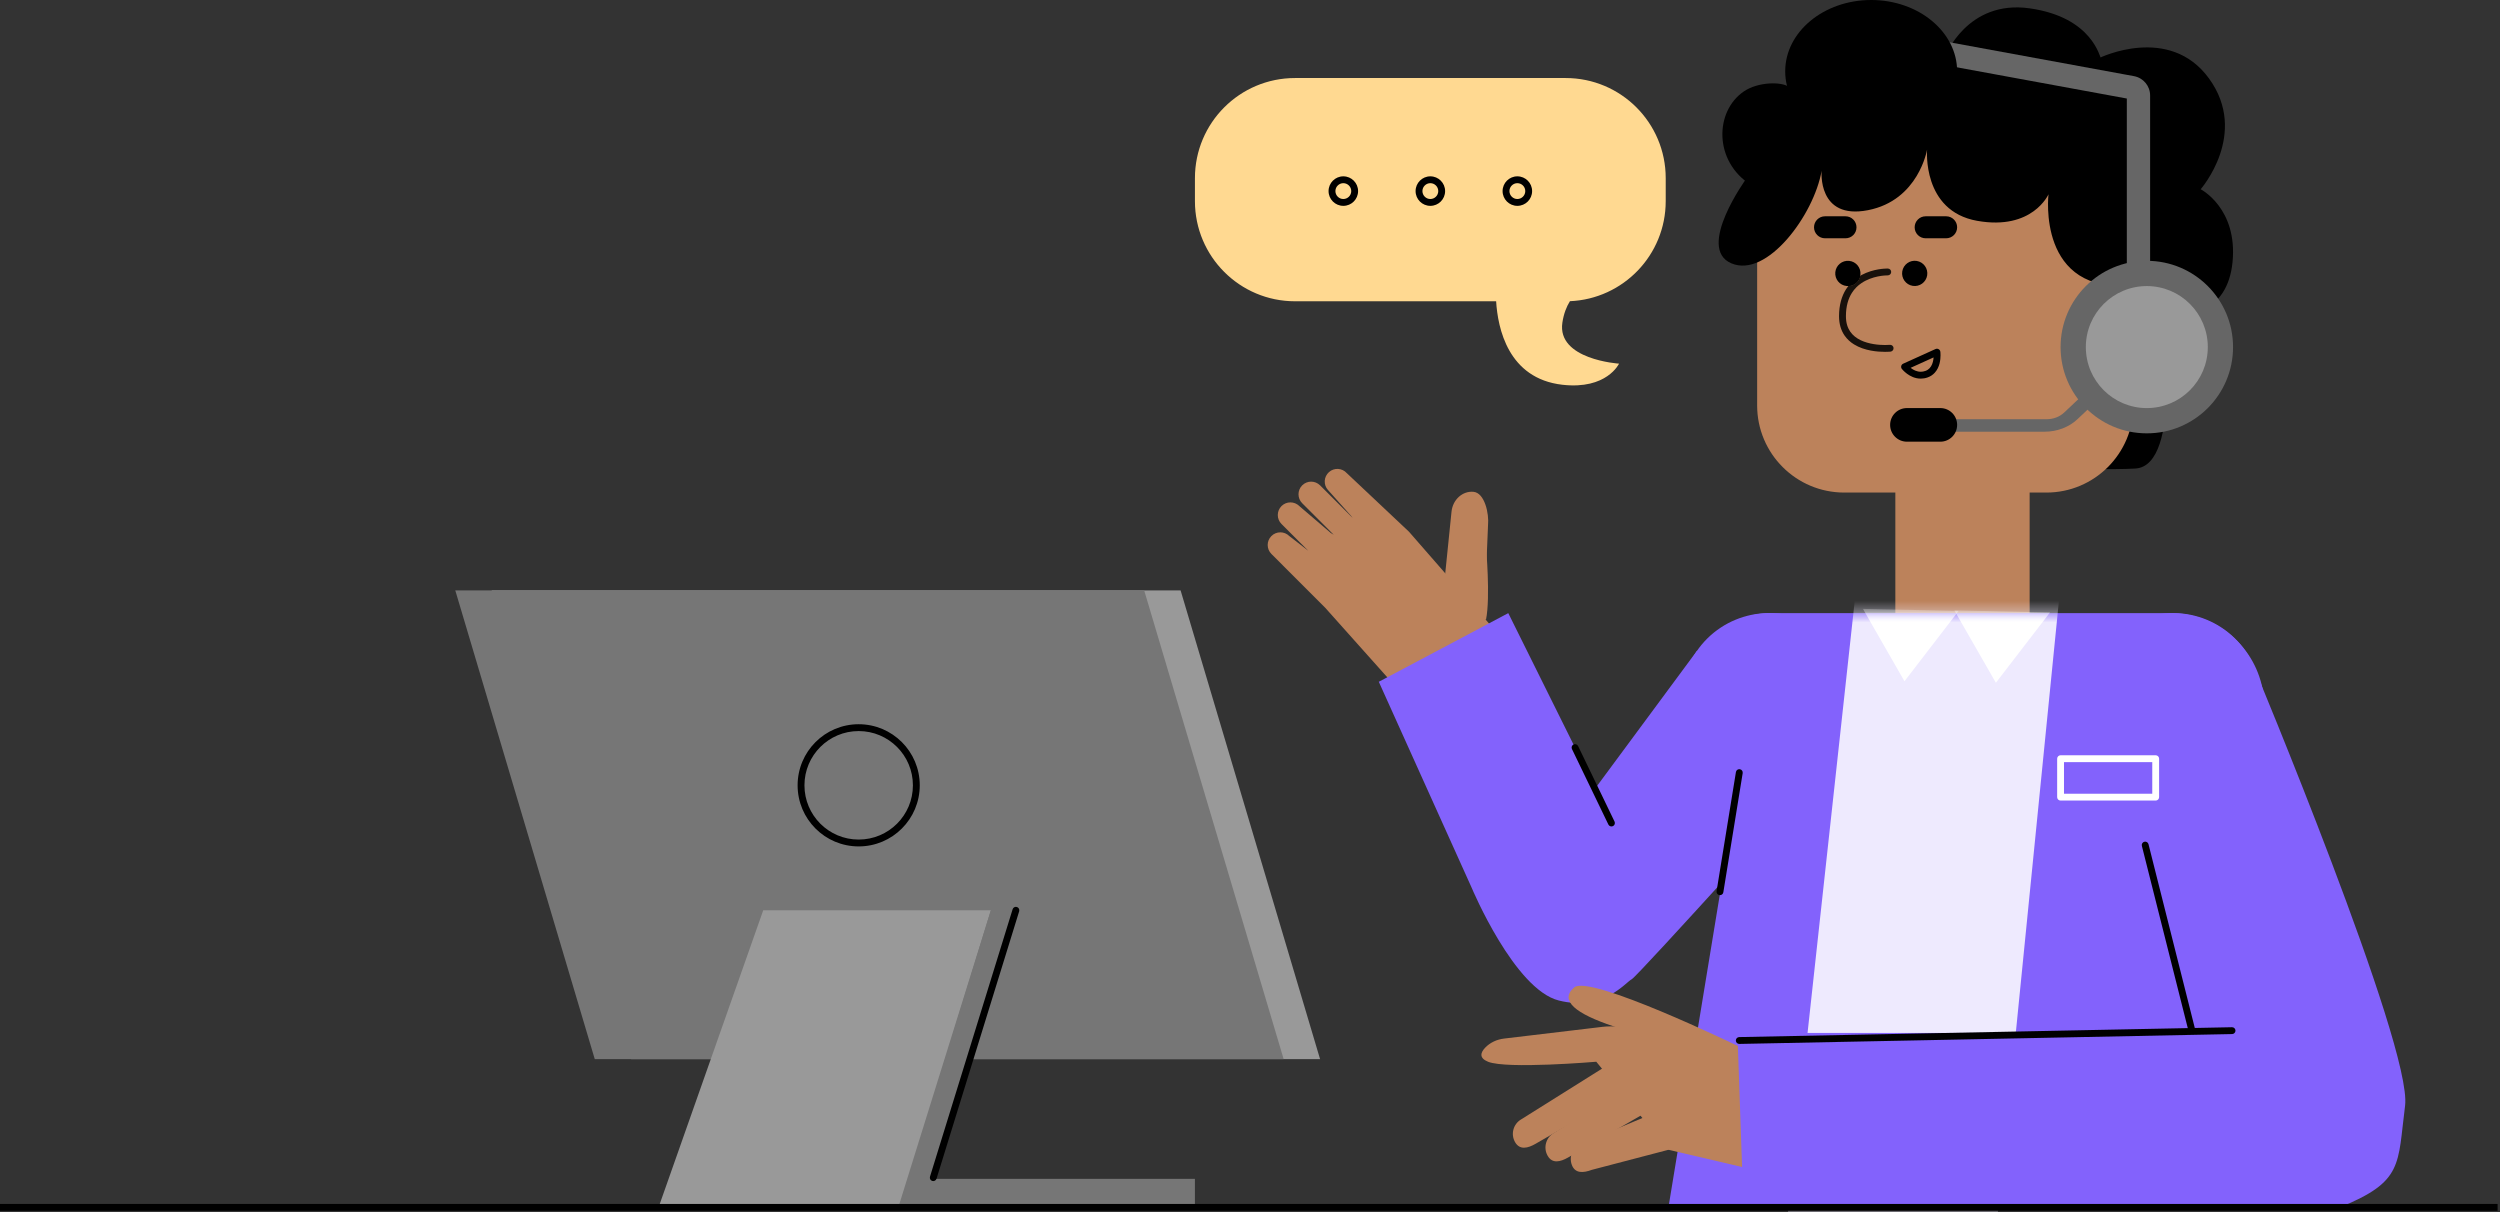 <svg width="231" height="112" viewBox="0 0 231 112" fill="none" xmlns="http://www.w3.org/2000/svg">
<rect x="0" y="0" width="231" height="112" fill="#333333" stroke="none"/>
<path d="M161.139 8.442C162.448 7.554 164.6 7.535 165.275 8.02C165.275 8.02 163.873 2.41 170.463 1.147C175.512 0.179 178.244 1.778 179.72 5.228C179.72 5.228 181.75 -0.067 187.568 0.774C193.387 1.615 194.017 5.342 194.158 5.453C194.297 5.565 194.017 5.342 194.017 5.342C194.017 5.342 200.451 2.21 204.113 7.252C207.827 12.368 203.341 17.486 203.341 17.486C203.341 17.486 206.775 19.239 206.286 24.218C205.822 28.926 202.08 29.407 199.837 29.338C199.837 29.338 201.697 43.022 197.314 43.292C193.393 43.534 179.947 42.973 171.998 42.604C168.492 42.442 165.585 39.837 165.033 36.37L161.982 17.204C161.982 17.204 161.915 17.168 161.799 17.094C158.35 14.932 158.413 10.293 161.139 8.442Z" fill="black"/>
<path d="M189.082 45.513H170.409C165.963 45.513 162.36 41.909 162.36 37.461V21.867C162.36 17.419 165.963 13.815 170.409 13.815H189.082C193.528 13.815 197.131 17.419 197.131 21.867V37.461C197.129 41.907 193.526 45.513 189.082 45.513Z" fill="#BC825B"/>
<path d="M170.524 22.018H168.631C168.07 22.018 167.615 21.562 167.615 21.002C167.615 20.441 168.07 19.985 168.631 19.985H170.524C171.085 19.985 171.54 20.441 171.54 21.002C171.542 21.565 171.087 22.018 170.524 22.018Z" fill="black"/>
<path d="M179.823 22.018H177.93C177.369 22.018 176.914 21.562 176.914 21.002C176.914 20.441 177.369 19.985 177.93 19.985H179.823C180.384 19.985 180.839 20.441 180.839 21.002C180.839 21.565 180.384 22.018 179.823 22.018Z" fill="black"/>
<path d="M181.334 65.286C177.908 65.286 175.13 62.507 175.13 59.08V40.744C175.13 37.317 177.908 34.538 181.334 34.538C184.76 34.538 187.538 37.317 187.538 40.744V59.08C187.538 62.509 184.762 65.286 181.334 65.286Z" fill="#BC825B"/>
<path d="M178.07 25.448C178.173 24.813 177.742 24.214 177.106 24.11C176.471 24.007 175.872 24.439 175.769 25.075C175.666 25.71 176.097 26.309 176.733 26.413C177.368 26.516 177.967 26.084 178.07 25.448Z" fill="black"/>
<path d="M171.903 25.38C171.84 26.021 171.269 26.489 170.628 26.426C169.987 26.362 169.519 25.791 169.582 25.15C169.646 24.509 170.217 24.041 170.858 24.104C171.501 24.167 171.967 24.739 171.903 25.38Z" fill="black"/>
<path d="M174.399 24.812C174.19 24.814 173.108 24.833 172.037 25.396C171.987 25.422 171.938 25.451 171.888 25.479C171.789 26.016 171.325 26.413 170.783 26.43C170.709 26.523 170.64 26.622 170.574 26.725C170.178 27.349 169.927 28.172 169.927 29.22C169.927 29.949 170.119 30.544 170.44 31.006C170.678 31.352 170.981 31.617 171.312 31.822C171.808 32.128 172.358 32.298 172.868 32.393C173.378 32.49 173.846 32.511 174.179 32.511C174.481 32.511 174.67 32.492 174.679 32.492C174.852 32.476 174.98 32.322 174.964 32.147C174.947 31.982 174.81 31.862 174.649 31.862C174.639 31.862 174.628 31.862 174.618 31.864H174.614C174.582 31.866 174.422 31.879 174.181 31.879C174.175 31.879 174.169 31.879 174.162 31.879C173.619 31.879 172.685 31.803 171.926 31.436C171.542 31.25 171.205 30.995 170.962 30.645C170.72 30.293 170.564 29.842 170.564 29.22C170.564 28.271 170.787 27.581 171.114 27.064C171.359 26.676 171.666 26.383 171.999 26.16C172.497 25.822 173.054 25.641 173.509 25.546C173.956 25.453 174.304 25.445 174.399 25.445C174.401 25.445 174.403 25.445 174.403 25.445H174.42H174.422C174.424 25.445 174.428 25.445 174.43 25.445C174.601 25.445 174.742 25.308 174.746 25.137C174.751 24.962 174.614 24.817 174.439 24.812C174.432 24.812 174.42 24.812 174.399 24.812Z" fill="#18110C"/>
<path d="M171.89 25.477C171.496 25.704 171.108 26.014 170.786 26.428C171.327 26.411 171.789 26.016 171.89 25.477Z" fill="black"/>
<path d="M175.982 33.893L176.113 34.181L179.104 32.825L178.973 32.537L178.659 32.577C178.659 32.579 178.672 32.678 178.672 32.823C178.672 33.041 178.645 33.365 178.531 33.644C178.474 33.783 178.398 33.912 178.299 34.019C178.2 34.125 178.075 34.213 177.909 34.272C177.755 34.327 177.614 34.35 177.479 34.35C177.304 34.35 177.139 34.312 176.988 34.251C176.762 34.16 176.566 34.019 176.431 33.899C176.364 33.84 176.311 33.785 176.277 33.749L176.239 33.707L176.231 33.697L176.229 33.694L176.132 33.772L176.229 33.697L176.132 33.775L176.229 33.699L175.982 33.893L175.733 34.089C175.746 34.103 175.912 34.316 176.21 34.536C176.357 34.645 176.541 34.755 176.751 34.842C176.964 34.926 177.209 34.985 177.477 34.985C177.681 34.985 177.9 34.951 178.122 34.871C178.383 34.778 178.596 34.629 178.76 34.453C179.005 34.19 179.138 33.878 179.214 33.589C179.287 33.298 179.304 33.026 179.304 32.828C179.304 32.636 179.288 32.509 179.288 32.499C179.275 32.4 179.216 32.311 179.127 32.263C179.039 32.214 178.935 32.21 178.843 32.25L175.851 33.606C175.763 33.646 175.697 33.724 175.674 33.819C175.651 33.914 175.672 34.013 175.733 34.089L175.982 33.893Z" fill="black"/>
<path d="M161.378 16.478C161.378 16.478 156.681 22.929 159.976 24.331C163.271 25.734 167.618 19.844 168.318 15.776C168.318 15.776 167.896 20.335 172.595 19.422C177.292 18.511 178.064 13.813 178.064 13.813C178.064 13.813 177.572 19.494 182.691 20.405C187.809 21.316 189.281 17.95 189.281 17.95C189.281 17.95 188.159 27.277 197.131 26.364C206.106 25.453 203.019 13.671 198.322 10.586C195.067 8.448 189.239 6.763 181.053 7.313C179.244 7.436 176.135 7.743 173.327 8.153C170.51 8.564 167.997 9.076 167.405 9.603C163.551 13.043 161.378 16.478 161.378 16.478Z" fill="black"/>
<path d="M180.129 38.735V39.89H188.926C190.075 39.89 191.173 39.471 191.955 38.735L196.395 34.551L195.385 33.728L190.722 38.125C190.309 38.513 189.731 38.735 189.126 38.735H180.129Z" fill="#666666"/>
<path d="M198.366 40.041C202.767 40.041 206.334 36.472 206.334 32.07C206.334 27.668 202.767 24.099 198.366 24.099C193.965 24.099 190.397 27.668 190.397 32.07C190.397 36.472 193.965 40.041 198.366 40.041Z" fill="#666666"/>
<path d="M198.366 37.707C201.478 37.707 204.001 35.183 204.001 32.07C204.001 28.957 201.478 26.433 198.366 26.433C195.254 26.433 192.731 28.957 192.731 32.07C192.731 35.183 195.254 37.707 198.366 37.707Z" fill="#999999"/>
<path d="M198.671 8.823V26.309H196.519V9.104L175.13 5.175L175.52 3.058L196.519 6.915L197.185 7.037C198.047 7.197 198.671 7.948 198.671 8.823Z" fill="#666666"/>
<path d="M172.896 13.184C177.283 13.184 180.839 10.233 180.839 6.592C180.839 2.951 177.283 0 172.896 0C168.509 0 164.953 2.951 164.953 6.592C164.953 10.233 168.509 13.184 172.896 13.184Z" fill="black"/>
<path d="M179.286 40.813H176.202C175.344 40.813 174.648 40.117 174.648 39.259C174.648 38.401 175.344 37.705 176.202 37.705H179.286C180.144 37.705 180.839 38.401 180.839 39.259C180.839 40.117 180.144 40.813 179.286 40.813Z" fill="black"/>
<path d="M209.95 111.562H154.164L160.608 72.33L155.357 64.749C155.993 60.508 159.265 56.653 163.553 56.653H200.559C204.847 56.653 208.489 59.791 209.128 64.032L209.95 111.562Z" fill="#8362FC"/>
<path d="M203.908 72.226C208.038 70.515 209.999 65.779 208.288 61.648C206.578 57.517 201.843 55.555 197.714 57.267C193.584 58.978 191.623 63.714 193.334 67.844C195.045 71.975 199.779 73.937 203.908 72.226Z" fill="#8362FC"/>
<path d="M170.934 67.844C172.644 63.713 170.683 58.977 166.554 57.266C162.424 55.555 157.69 57.517 155.98 61.647C154.269 65.778 156.23 70.514 160.359 72.225C164.489 73.936 169.223 71.975 170.934 67.844Z" fill="#8362FC"/>
<path d="M140.486 60.938L131.035 65.773L122.449 56.157L117.476 51.182C117.02 50.727 117.02 49.987 117.476 49.531L117.478 49.529C117.933 49.074 118.673 49.074 119.129 49.529L121.007 50.986L121.216 51.222L118.41 48.416C117.954 47.96 117.954 47.22 118.41 46.762C118.865 46.307 119.605 46.307 120.06 46.762L122.959 49.242L123.237 49.413L120.324 46.499C119.868 46.043 119.868 45.303 120.324 44.846C120.779 44.39 121.519 44.39 121.974 44.846L124.983 47.855L124.844 47.671L122.702 45.274C122.272 44.793 122.314 44.053 122.795 43.624C123.275 43.194 124.013 43.236 124.443 43.717L130.194 49.135" fill="#BC825B"/>
<path d="M134.961 57.258C135.975 57.362 136.89 56.539 137.001 55.422L137.349 51.999L137.493 48.549C137.606 47.431 137.174 45.548 136.16 45.445C135.146 45.342 134.231 46.164 134.12 47.282L133.329 55.046C133.217 56.166 133.949 57.155 134.961 57.258Z" fill="#BC825B"/>
<path d="M137.309 57.249L132.121 57.479L137.309 50.56C137.309 50.56 137.728 55.149 137.309 57.249Z" fill="#BC825B"/>
<path d="M127.401 62.996L139.365 56.653L147.403 72.844L156.814 60.116L168.756 70.856C168.756 70.856 151.328 90.204 150.768 90.484C150.207 90.765 148.149 93.477 144.038 92.448C139.926 91.419 136 82.068 136 82.068L127.401 62.996Z" fill="#8362FC"/>
<path d="M163.45 97.264C163.45 97.264 151.607 94.459 148.08 94.879C145.287 95.212 140.746 95.752 138.979 95.963C138.315 96.041 137.683 96.328 137.221 96.815C136.818 97.241 136.631 97.755 137.495 98.105C139.224 98.807 147.496 98.105 147.496 98.105L154.164 106.239L164.953 108.763V97.403L163.45 97.264Z" fill="#BC825B"/>
<path d="M152.985 99.278L141.894 105.683C141.156 106.109 140.423 106.277 139.995 105.539C139.569 104.801 139.822 103.857 140.56 103.428L151.44 96.602L152.985 99.278Z" fill="#BC825B"/>
<path d="M155.997 100.54L144.906 106.944C144.168 107.37 143.432 107.539 143.007 106.801C142.581 106.063 142.834 105.118 143.572 104.69L154.451 97.864L155.997 100.54Z" fill="#BC825B"/>
<path d="M159.078 103.594L154.164 106.241L147.087 108.093C146.288 108.392 145.537 108.438 145.238 107.639C144.938 106.84 145.343 105.95 146.142 105.651L157.994 100.701L159.078 103.594Z" fill="#BC825B"/>
<path d="M160.477 96.602C160.477 96.602 146.891 90.018 145.463 91.233C144.036 92.448 145.607 93.675 149.11 94.839C152.614 96.003 157.591 98.458 157.591 98.458L160.477 96.602Z" fill="#BC825B"/>
<mask id="mask0_1639_69326" style="mask-type:luminance" maskUnits="userSpaceOnUse" x="154" y="56" width="56" height="56">
<path d="M209.948 111.562H154.162L160.606 72.329L155.355 64.748C155.991 60.508 159.263 56.653 163.551 56.653H200.559C204.847 56.653 208.489 59.791 209.128 64.031L209.948 111.562Z" fill="white"/>
</mask>
<g mask="url(#mask0_1639_69326)">
<path d="M171.541 54.018L164.951 114.374H184.369L190.394 54.018H171.541Z" fill="#EEEAFE"/>
</g>
<mask id="mask1_1639_69326" style="mask-type:luminance" maskUnits="userSpaceOnUse" x="154" y="56" width="56" height="56">
<path d="M209.948 111.562H154.162L160.606 72.329L155.355 64.748C155.991 60.508 159.263 56.653 163.551 56.653H200.559C204.847 56.653 208.489 59.791 209.128 64.031L209.948 111.562Z" fill="white"/>
</mask>
<g mask="url(#mask1_1639_69326)">
<path d="M172.139 56.264L175.973 62.949L180.972 56.45L172.139 56.264Z" fill="white"/>
</g>
<mask id="mask2_1639_69326" style="mask-type:luminance" maskUnits="userSpaceOnUse" x="154" y="56" width="56" height="56">
<path d="M209.948 111.562H154.162L160.606 72.329L155.355 64.748C155.991 60.508 159.263 56.653 163.551 56.653H200.559C204.847 56.653 208.489 59.791 209.128 64.031L209.948 111.562Z" fill="white"/>
</mask>
<g mask="url(#mask2_1639_69326)">
<path d="M189.418 56.589L180.585 56.403L184.42 63.088" fill="white"/>
</g>
<path d="M160.536 95.44H202.177L192.712 64.746L208.145 61.336C208.145 61.336 222.929 96.701 222.229 102.171C221.527 107.641 222.088 109.166 216.2 111.559H161.099L160.536 95.44Z" fill="#8362FC"/>
<path d="M199.185 73.656V73.34H190.713V70.419H198.869V73.656H199.185H199.502V70.103C199.502 70.018 199.468 69.938 199.409 69.879C199.35 69.82 199.268 69.786 199.185 69.786H190.397C190.312 69.786 190.232 69.82 190.173 69.879C190.114 69.938 190.081 70.02 190.081 70.103V73.656C190.081 73.74 190.114 73.82 190.173 73.88C190.232 73.939 190.315 73.972 190.397 73.972H199.185C199.27 73.972 199.35 73.939 199.409 73.88C199.468 73.82 199.502 73.738 199.502 73.656H199.185Z" fill="white"/>
<path d="M149.183 75.912L145.817 68.936C145.741 68.778 145.551 68.713 145.395 68.789C145.239 68.865 145.172 69.055 145.248 69.211L148.614 76.187C148.69 76.345 148.88 76.41 149.036 76.334C149.192 76.26 149.259 76.071 149.183 75.912Z" fill="black"/>
<path d="M160.4 71.336L158.612 82.346C158.585 82.519 158.7 82.682 158.873 82.709C159.046 82.737 159.209 82.621 159.236 82.448L161.024 71.438C161.051 71.265 160.935 71.102 160.762 71.075C160.589 71.047 160.427 71.163 160.4 71.336Z" fill="black"/>
<path d="M197.908 78.16L202.184 95.13C202.226 95.298 202.399 95.402 202.567 95.359C202.736 95.317 202.839 95.144 202.797 94.976L198.522 78.006C198.48 77.837 198.307 77.734 198.138 77.776C197.969 77.819 197.866 77.991 197.908 78.16Z" fill="black"/>
<path d="M206.235 94.915L160.703 95.826C160.528 95.83 160.388 95.974 160.393 96.149C160.397 96.324 160.54 96.463 160.715 96.459L206.248 95.548C206.423 95.544 206.562 95.4 206.558 95.225C206.556 95.05 206.41 94.911 206.235 94.915Z" fill="black"/>
<path d="M121.975 97.863H58.321L45.432 54.55H109.086L121.975 97.863Z" fill="#999999"/>
<path d="M118.61 97.863H54.956L42.067 54.55H105.721L118.61 97.863Z" fill="#767676"/>
<path d="M70.524 84.107H91.555L83.141 111.562H60.85L70.524 84.107Z" fill="#999999"/>
<path d="M83.003 111.562H85.316L93.868 84.107H91.555L83.003 111.562Z" fill="#767676"/>
<path d="M110.409 108.926H83.932V111.711H110.409V108.926Z" fill="#767676"/>
<path d="M0 111.878H230.778V111.245H0" fill="black"/>
<path d="M84.669 72.564H84.353C84.353 73.949 83.792 75.2 82.886 76.109C81.977 77.015 80.727 77.576 79.342 77.576C77.957 77.576 76.707 77.015 75.798 76.109C74.892 75.2 74.331 73.949 74.331 72.564C74.331 71.178 74.892 69.928 75.798 69.019C76.707 68.112 77.957 67.551 79.342 67.551C80.727 67.551 81.977 68.112 82.886 69.019C83.792 69.928 84.353 71.178 84.353 72.564H84.669H84.986C84.986 69.445 82.458 66.918 79.342 66.918C76.224 66.918 73.699 69.447 73.699 72.564C73.699 75.683 76.226 78.209 79.342 78.209C82.46 78.209 84.986 75.68 84.986 72.564H84.669Z" fill="black"/>
<path d="M93.566 84.015L85.931 108.724C85.88 108.89 85.973 109.067 86.139 109.12C86.306 109.171 86.483 109.078 86.536 108.911L94.171 84.203C94.222 84.036 94.129 83.859 93.963 83.806C93.794 83.753 93.617 83.846 93.566 84.015Z" fill="black"/>
<path d="M153.912 16.461V18.587C153.912 23.564 149.985 27.621 145.062 27.83C144.746 28.336 144.489 28.981 144.365 29.801C143.842 33.234 149.599 33.601 149.599 33.601C149.599 33.601 148.478 36.02 144.365 35.552C139.343 34.98 138.392 30.312 138.243 27.838H119.66C114.552 27.838 110.412 23.696 110.412 18.587V16.461C110.412 11.351 114.552 7.21 119.66 7.21H144.664C149.772 7.21 153.912 11.351 153.912 16.461Z" fill="#FFD991"/>
<path d="M125.171 17.657H124.855C124.855 17.859 124.773 18.041 124.64 18.174C124.507 18.306 124.326 18.389 124.123 18.389C123.921 18.389 123.74 18.306 123.607 18.174C123.474 18.041 123.392 17.859 123.392 17.657C123.392 17.454 123.474 17.273 123.607 17.14C123.74 17.007 123.921 16.925 124.123 16.925C124.326 16.925 124.507 17.007 124.64 17.14C124.773 17.273 124.855 17.454 124.855 17.657H125.171H125.487C125.487 16.904 124.876 16.293 124.123 16.293C123.371 16.293 122.759 16.904 122.759 17.657C122.759 18.41 123.371 19.021 124.123 19.021C124.876 19.021 125.487 18.41 125.487 17.657H125.171Z" fill="black"/>
<path d="M133.211 17.657H132.895C132.895 17.859 132.813 18.041 132.68 18.174C132.547 18.306 132.366 18.389 132.164 18.389C131.961 18.389 131.78 18.306 131.647 18.174C131.514 18.041 131.432 17.859 131.432 17.657C131.432 17.454 131.514 17.273 131.647 17.14C131.78 17.007 131.961 16.925 132.164 16.925C132.366 16.925 132.547 17.007 132.68 17.14C132.813 17.273 132.895 17.454 132.895 17.657H133.211H133.528C133.528 16.904 132.916 16.293 132.164 16.293C131.411 16.293 130.8 16.904 130.8 17.657C130.8 18.41 131.411 19.021 132.164 19.021C132.916 19.021 133.528 18.41 133.528 17.657H133.211Z" fill="black"/>
<path d="M141.251 17.657H140.935C140.935 17.859 140.853 18.041 140.72 18.174C140.587 18.306 140.406 18.389 140.203 18.389C140.001 18.389 139.82 18.306 139.687 18.174C139.554 18.041 139.472 17.859 139.472 17.657C139.472 17.454 139.554 17.273 139.687 17.14C139.82 17.007 140.001 16.925 140.203 16.925C140.406 16.925 140.587 17.007 140.72 17.14C140.853 17.273 140.935 17.454 140.935 17.657H141.251H141.567C141.567 16.904 140.956 16.293 140.203 16.293C139.451 16.293 138.839 16.904 138.839 17.657C138.839 18.41 139.451 19.021 140.203 19.021C140.956 19.021 141.567 18.41 141.567 17.657H141.251Z" fill="black"/>
</svg>
